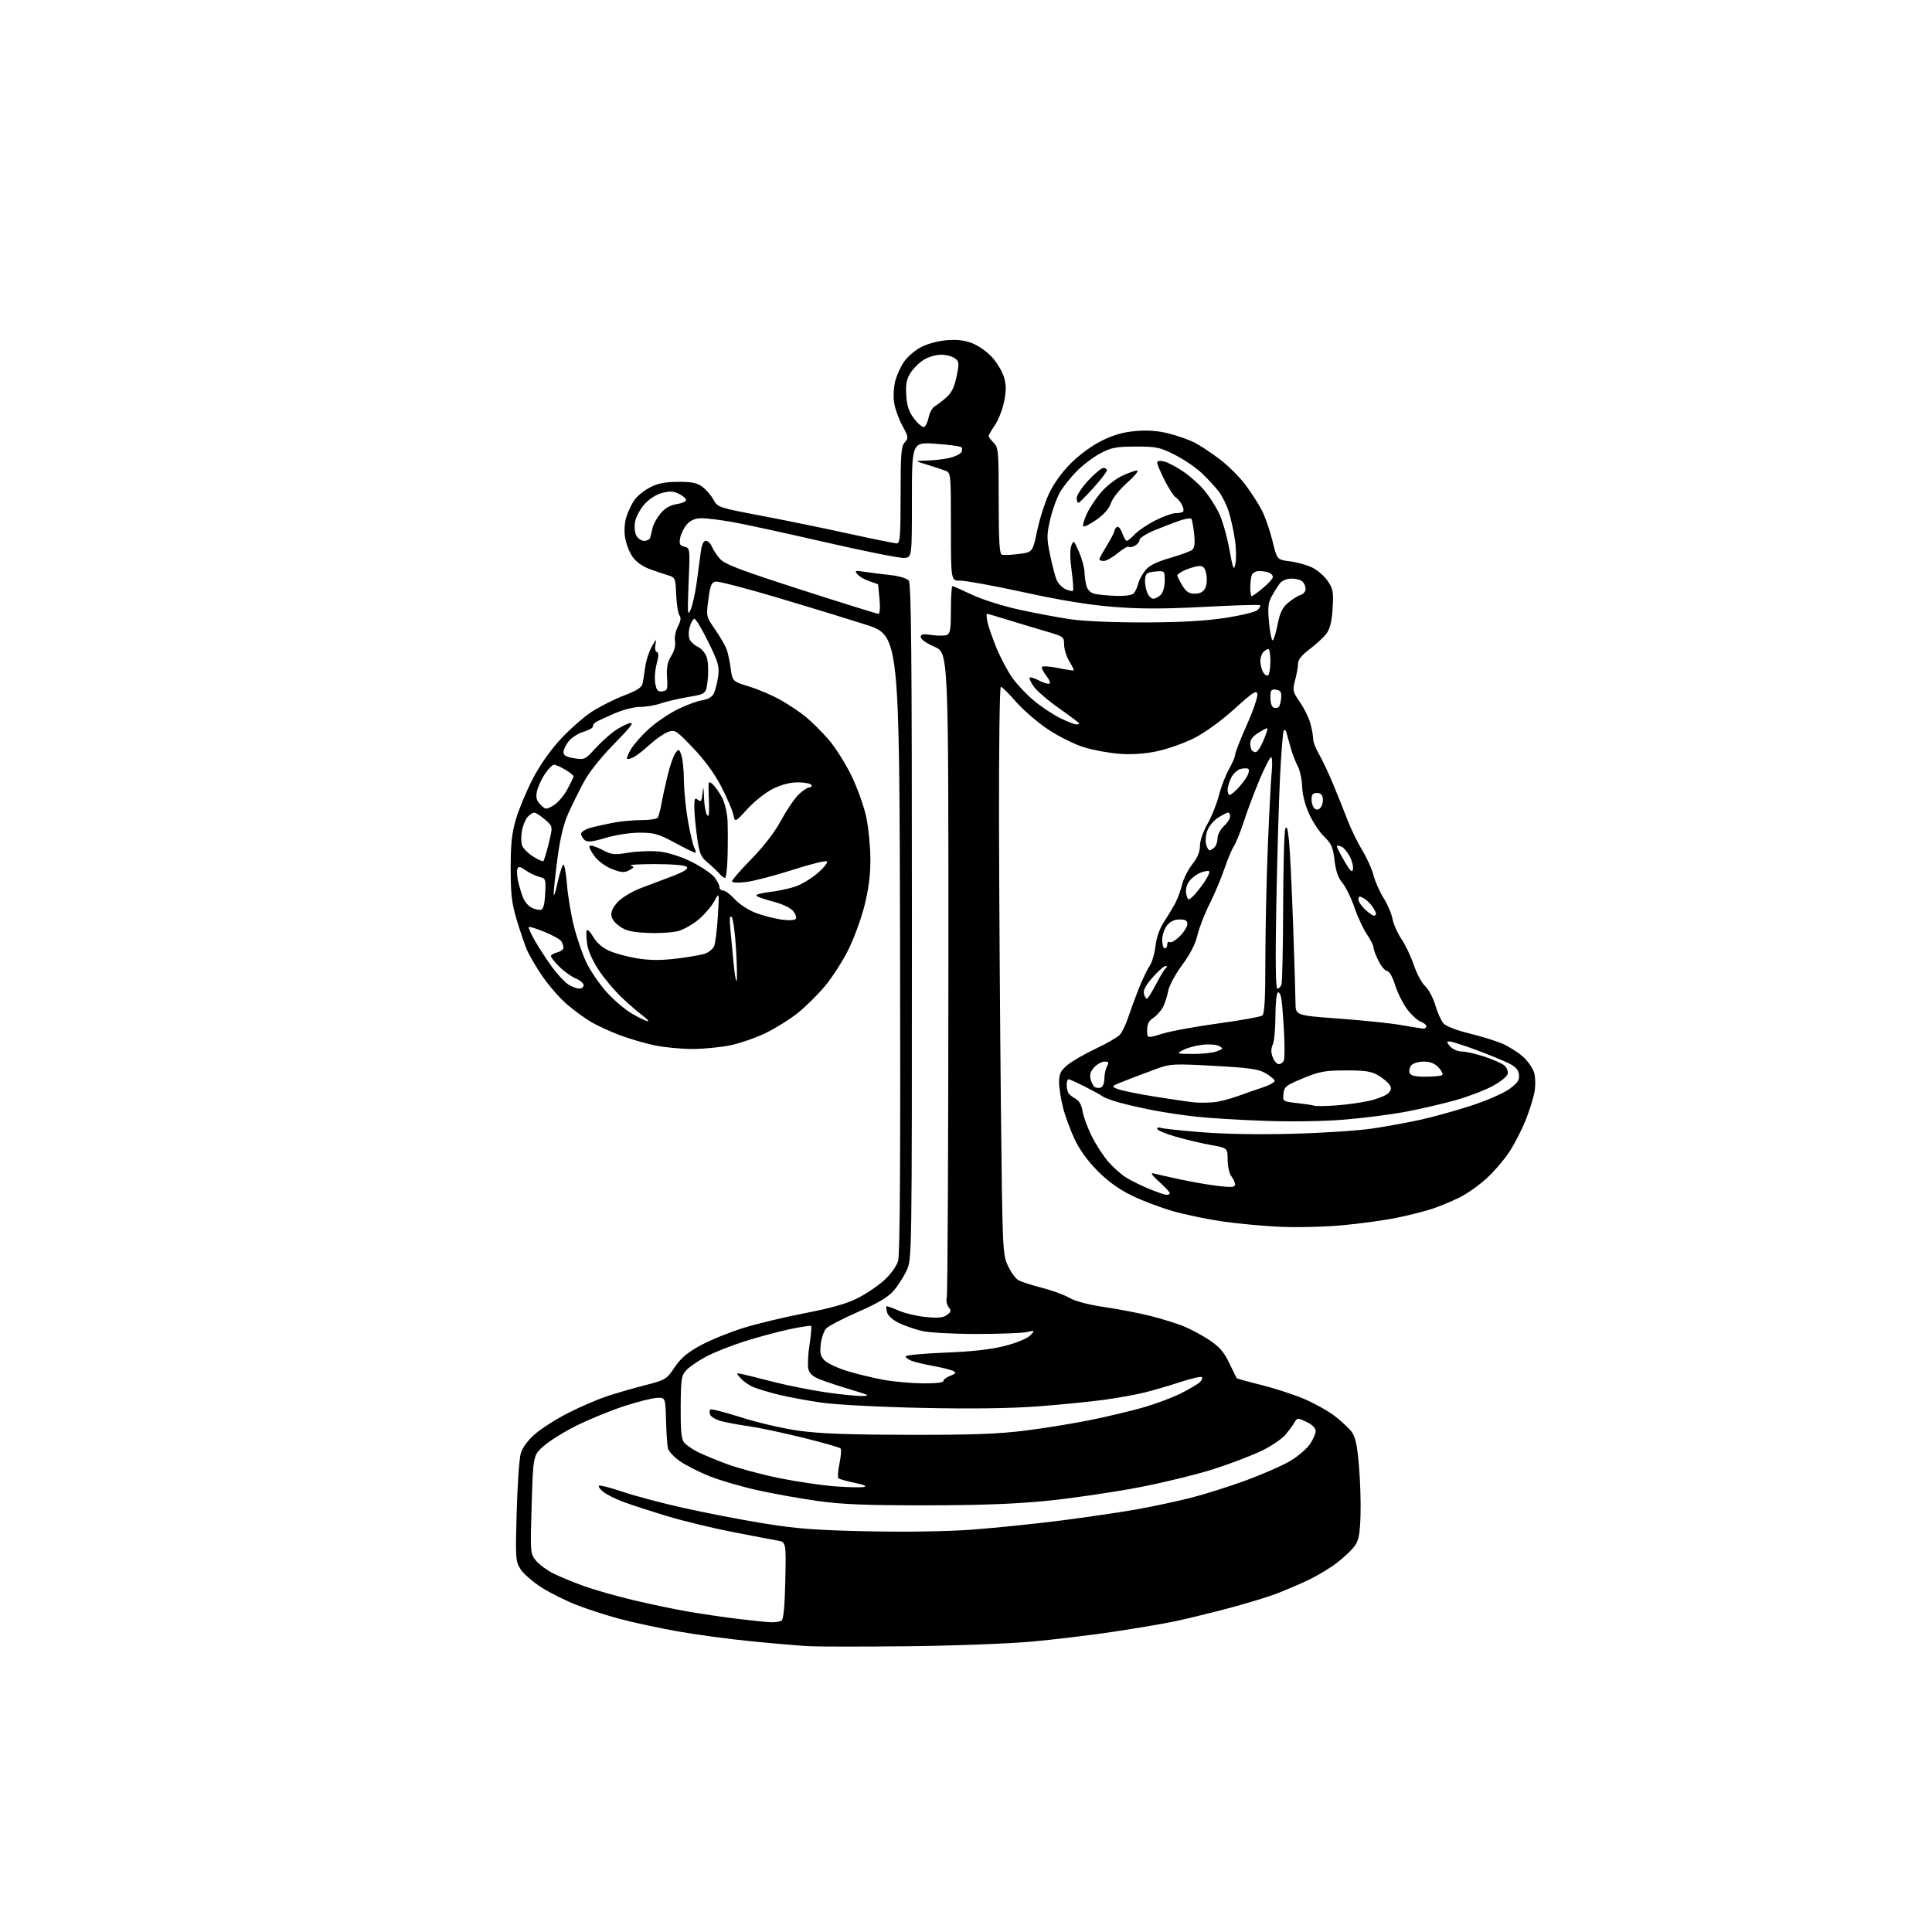 <?xml version="1.0" encoding="UTF-8" standalone="no"?>
<svg 
  version="1.1" 
  xmlns="http://www.w3.org/2000/svg" 
  xmlns:xlink="http://www.w3.org/1999/xlink" 
  xmlns:svg="http://www.w3.org/2000/svg"
  xmlns:rdf="http://www.w3.org/1999/02/22-rdf-syntax-ns#"
  xmlns:cc="http://creativecommons.org/ns#"
  xmlns:dc="http://purl.org/dc/elements/1.1/"
  viewBox="0 0 768 768"
  width="768"
  height="768"
>
<style>svg {background-color: white; }</style>"
<path stroke="none" fill="black" fill-rule="evenodd" d="M361.00,654.41C343.12,654.60 325.35,654.59 321.50,654.39C317.65,654.18 307.30,653.30 298.50,652.42C289.70,651.55 276.54,649.77 269.26,648.47C261.98,647.17 251.79,644.98 246.61,643.60C241.43,642.23 233.66,639.73 229.34,638.05C225.03,636.38 218.69,633.22 215.25,631.03C211.81,628.84 208.07,625.58 206.92,623.78C204.94,620.66 204.86,619.55 205.39,601.00C205.69,590.27 206.41,579.84 207.00,577.81C207.66,575.50 209.76,572.62 212.59,570.13C215.09,567.93 221.03,564.14 225.81,561.70C230.59,559.25 237.65,556.22 241.50,554.96C245.35,553.69 252.17,551.72 256.67,550.58C264.54,548.57 264.95,548.32 268.17,543.55C270.68,539.82 273.22,537.67 278.50,534.80C282.35,532.71 289.94,529.61 295.36,527.92C300.78,526.23 311.86,523.57 319.98,522.00C330.40,520.00 336.56,518.24 340.95,516.02C344.37,514.30 349.15,511.06 351.58,508.82C354.17,506.43 356.43,503.25 357.04,501.13C357.75,498.67 357.99,458.04 357.79,375.03C357.50,252.57 357.50,252.57 344.00,248.25C336.57,245.88 320.63,241.00 308.56,237.42C296.50,233.84 285.70,231.04 284.56,231.20C282.82,231.45 282.36,232.55 281.59,238.26C280.69,245.00 280.69,245.04 284.28,250.26C286.26,253.14 288.30,256.62 288.81,258.00C289.33,259.38 290.07,262.83 290.46,265.68C291.17,270.86 291.17,270.86 297.83,272.91C301.50,274.05 307.10,276.44 310.27,278.24C313.45,280.03 317.95,283.04 320.27,284.93C322.60,286.82 326.68,290.87 329.34,293.93C332.00,296.99 336.14,303.55 338.53,308.50C340.96,313.53 343.57,320.90 344.44,325.21C345.30,329.45 346.00,336.93 346.00,341.83C346.00,347.94 345.25,353.71 343.60,360.19C342.29,365.38 339.38,373.27 337.14,377.72C334.91,382.17 330.78,388.57 327.97,391.94C325.16,395.32 320.30,400.13 317.18,402.64C314.06,405.14 308.34,408.72 304.47,410.60C300.61,412.48 294.31,414.68 290.47,415.49C286.64,416.30 279.82,416.97 275.32,416.98C270.81,416.99 264.01,416.34 260.20,415.54C256.39,414.74 250.18,412.92 246.40,411.50C242.61,410.07 237.49,407.73 235.01,406.28C232.53,404.83 228.19,401.66 225.36,399.23C222.54,396.80 218.17,391.80 215.65,388.12C213.13,384.43 210.33,379.64 209.41,377.46C208.50,375.28 206.68,369.93 205.38,365.57C203.43,359.07 203.00,355.42 203.00,345.18C203.00,335.44 203.46,331.16 205.10,325.61C206.26,321.70 209.22,314.58 211.69,309.78C214.53,304.25 218.62,298.41 222.84,293.85C226.50,289.89 232.11,284.96 235.30,282.89C238.49,280.83 244.23,277.94 248.05,276.48C253.24,274.50 255.12,273.27 255.45,271.66C255.69,270.47 256.17,267.48 256.50,265.00C256.84,262.52 258.01,258.93 259.11,257.00C260.87,253.90 261.04,253.80 260.55,256.17C260.24,257.68 260.48,258.99 261.10,259.20C261.89,259.46 261.86,260.80 261.02,263.94C260.37,266.35 260.12,269.85 260.48,271.72C261.00,274.50 261.51,275.07 263.31,274.81C265.30,274.53 265.47,274.02 265.16,269.26C264.90,265.34 265.32,263.21 266.83,260.76C268.08,258.73 268.64,256.51 268.32,254.88C268.04,253.42 268.55,250.83 269.47,249.06C270.62,246.84 270.81,245.48 270.11,244.64C269.56,243.97 268.97,240.29 268.80,236.48C268.51,229.73 268.42,229.52 265.50,228.67C263.85,228.19 260.49,227.04 258.02,226.12C255.21,225.07 252.72,223.23 251.32,221.15C250.10,219.34 248.81,215.90 248.45,213.50C248.06,210.92 248.30,207.59 249.04,205.32C249.72,203.22 251.15,200.25 252.22,198.73C253.29,197.20 256.04,194.97 258.33,193.77C261.43,192.14 264.29,191.57 269.50,191.54C274.98,191.51 277.09,191.94 279.20,193.50C280.68,194.60 282.66,196.90 283.60,198.61C285.28,201.67 285.62,201.79 302.40,204.97C311.81,206.75 327.48,209.96 337.24,212.11C347.00,214.25 355.67,216.00 356.49,216.00C357.78,216.00 358.00,213.24 358.00,196.83C358.00,180.38 358.24,177.40 359.66,175.83C361.21,174.11 361.15,173.68 358.65,169.10C357.19,166.41 355.72,162.25 355.39,159.85C355.06,157.44 355.29,153.64 355.89,151.39C356.50,149.14 358.03,145.77 359.29,143.90C360.55,142.03 363.49,139.44 365.83,138.15C368.33,136.77 372.55,135.58 376.04,135.26C380.30,134.88 383.24,135.20 386.43,136.42C388.87,137.35 392.45,139.86 394.38,142.00C396.31,144.13 398.42,147.69 399.09,149.90C400.01,152.98 400.02,155.26 399.14,159.67C398.50,162.83 396.86,167.03 395.49,169.01C394.12,170.99 393.00,172.92 393.00,173.30C393.00,173.69 393.90,174.90 395.00,176.00C396.87,177.87 397.00,179.33 397.00,199.03C397.00,214.96 397.30,220.17 398.25,220.49C398.94,220.73 401.97,220.61 405.00,220.21C410.49,219.50 410.49,219.50 412.28,211.00C413.26,206.32 415.39,199.66 417.01,196.20C418.83,192.28 422.13,187.71 425.72,184.13C429.15,180.71 434.17,177.05 438.06,175.14C442.72,172.84 446.61,171.75 451.56,171.34C456.36,170.93 460.43,171.25 464.75,172.36C468.19,173.24 472.70,174.83 474.77,175.88C476.85,176.94 481.29,179.87 484.65,182.39C488.00,184.91 492.64,189.48 494.95,192.55C497.27,195.62 500.25,200.24 501.58,202.82C502.90,205.39 504.81,210.88 505.82,215.00C507.64,222.50 507.64,222.50 512.75,223.13C515.55,223.48 519.56,224.60 521.66,225.63C523.76,226.66 526.54,229.07 527.83,231.00C529.92,234.09 530.14,235.36 529.74,241.82C529.42,246.99 528.71,249.92 527.32,251.82C526.23,253.29 523.24,256.07 520.67,258.00C517.54,260.34 516.00,262.24 516.00,263.73C516.00,264.96 515.48,267.93 514.84,270.32C513.74,274.44 513.84,274.90 516.73,279.10C518.41,281.54 520.28,285.33 520.88,287.52C521.49,289.71 521.99,292.49 521.99,293.69C522.00,294.90 523.01,297.59 524.25,299.66C525.49,301.74 528.00,307.05 529.84,311.47C531.68,315.89 534.29,322.39 535.64,325.93C536.99,329.46 539.62,334.86 541.48,337.93C543.35,340.99 545.39,345.52 546.02,348.00C546.65,350.48 548.45,354.52 550.01,357.00C551.57,359.48 553.16,363.20 553.54,365.27C553.92,367.35 555.52,370.95 557.10,373.27C558.67,375.60 560.89,380.25 562.02,383.61C563.14,386.97 565.19,390.77 566.57,392.06C567.94,393.35 569.75,396.77 570.59,399.67C571.43,402.56 572.88,405.78 573.81,406.82C574.80,407.93 579.04,409.58 584.00,410.78C588.67,411.92 594.57,413.74 597.10,414.83C599.63,415.91 603.34,418.23 605.33,419.98C607.32,421.73 609.36,424.66 609.87,426.48C610.38,428.35 610.42,431.72 609.95,434.23C609.49,436.68 607.92,441.69 606.44,445.36C604.97,449.04 602.10,454.63 600.06,457.77C598.02,460.92 593.88,465.75 590.86,468.50C587.85,471.25 582.93,474.69 579.94,476.14C576.95,477.59 572.25,479.54 569.50,480.47C566.75,481.40 560.45,483.00 555.50,484.03C550.55,485.06 540.65,486.43 533.50,487.07C526.23,487.73 515.11,487.98 508.28,487.65C501.56,487.32 491.29,486.34 485.47,485.47C479.64,484.61 470.97,482.79 466.19,481.43C461.41,480.07 454.12,477.31 450.00,475.31C444.98,472.87 440.49,469.65 436.42,465.58C432.54,461.71 429.21,457.14 427.25,453.00C425.55,449.43 423.45,443.74 422.58,440.36C421.71,436.98 421.00,432.40 421.00,430.19C421.00,426.89 421.58,425.69 424.25,423.42C426.04,421.91 431.13,418.96 435.56,416.88C439.99,414.79 444.33,412.28 445.20,411.29C446.08,410.31 447.54,407.25 448.45,404.50C449.36,401.75 451.26,396.57 452.67,393.00C454.09,389.43 456.02,385.38 456.98,384.00C457.93,382.62 458.99,379.05 459.33,376.06C459.74,372.46 460.97,369.07 462.95,366.06C464.60,363.55 466.62,360.15 467.45,358.50C468.27,356.85 469.41,353.65 469.98,351.38C470.54,349.12 472.35,345.57 474.00,343.50C476.04,340.93 477.00,338.61 477.00,336.23C477.00,334.19 478.24,330.58 479.98,327.54C481.62,324.68 483.67,319.56 484.54,316.17C485.40,312.78 487.21,308.09 488.55,305.75C489.88,303.41 490.98,300.83 490.99,300.02C490.99,299.20 493.06,293.92 495.57,288.29C498.09,282.65 500.00,277.10 499.82,275.96C499.55,274.17 498.22,275.02 490.66,281.84C485.34,286.65 478.97,291.25 474.66,293.43C470.72,295.42 464.12,297.75 460.00,298.62C455.02,299.67 449.98,300.01 445.00,299.65C440.88,299.34 434.48,298.16 430.79,297.02C427.11,295.88 420.70,292.68 416.56,289.91C412.42,287.14 406.70,282.20 403.86,278.94C401.02,275.67 398.32,273.00 397.85,273.00C397.38,273.00 397.06,297.19 397.12,326.75C397.19,356.31 397.53,407.05 397.87,439.50C398.49,497.14 398.55,498.61 400.66,503.16C401.84,505.73 403.76,508.34 404.93,508.96C406.09,509.58 410.31,510.93 414.30,511.95C418.29,512.97 423.18,514.77 425.17,515.94C427.44,517.27 432.68,518.65 439.15,519.60C444.84,520.44 453.01,522.01 457.30,523.10C461.59,524.18 467.39,525.97 470.19,527.08C473.00,528.18 477.68,530.67 480.61,532.61C484.73,535.35 486.53,537.42 488.64,541.82C490.14,544.94 491.47,547.65 491.61,547.84C491.74,548.03 496.09,549.24 501.27,550.52C506.45,551.80 514.05,554.26 518.16,555.99C522.26,557.71 527.81,560.78 530.47,562.81C533.14,564.84 536.21,567.71 537.31,569.18C538.81,571.21 539.51,574.49 540.21,582.68C540.72,588.63 541.00,597.63 540.82,602.68C540.56,610.09 540.10,612.40 538.41,614.68C537.26,616.23 534.11,619.20 531.41,621.27C528.71,623.34 523.64,626.40 520.15,628.07C516.65,629.73 510.80,632.22 507.15,633.61C503.49,634.99 494.65,637.65 487.50,639.53C480.35,641.41 471.12,643.65 467.00,644.51C462.88,645.38 452.13,647.20 443.13,648.57C434.12,649.94 419.27,651.73 410.13,652.56C400.98,653.39 378.88,654.22 361.00,654.41zM306.50,644.88C308.15,644.93 310.03,644.63 310.67,644.22C311.46,643.72 311.96,638.49 312.17,628.23C312.50,612.99 312.50,612.99 309.00,612.39C307.07,612.05 298.98,610.51 291.00,608.95C283.02,607.39 271.28,604.54 264.90,602.60C258.52,600.67 250.78,598.14 247.69,596.99C244.61,595.83 241.05,594.05 239.79,593.03C238.53,592.01 237.76,590.91 238.08,590.59C238.40,590.27 242.66,591.37 247.56,593.02C252.46,594.68 263.45,597.59 271.98,599.49C280.52,601.40 294.70,604.13 303.50,605.56C316.55,607.69 324.14,608.27 344.70,608.71C360.00,609.04 376.31,608.79 386.20,608.07C395.17,607.42 411.05,605.79 421.50,604.46C431.95,603.13 445.68,601.10 452.00,599.97C458.32,598.83 467.97,596.77 473.43,595.39C478.89,594.01 488.79,590.87 495.43,588.43C502.07,585.98 509.98,582.50 513.00,580.68C516.02,578.86 519.51,575.88 520.75,574.04C521.99,572.21 523.00,569.86 523.00,568.84C523.00,567.67 521.63,566.31 519.36,565.23C515.86,563.57 515.68,563.57 514.61,565.38C514.00,566.42 512.43,568.58 511.11,570.19C509.80,571.80 505.75,574.61 502.11,576.43C498.48,578.26 489.84,581.59 482.91,583.84C475.99,586.08 462.04,589.48 451.91,591.40C441.79,593.31 425.62,595.66 416.00,596.62C403.64,597.85 389.53,598.37 368.00,598.39C344.26,598.41 334.73,598.02 325.00,596.66C318.12,595.70 307.33,593.76 301.02,592.35C294.71,590.95 286.21,588.47 282.14,586.86C278.07,585.24 272.78,582.57 270.38,580.92C267.98,579.27 265.79,576.92 265.51,575.71C265.23,574.49 264.89,569.45 264.75,564.50C264.50,555.50 264.50,555.50 261.00,555.69C259.07,555.80 253.24,557.28 248.04,558.98C242.84,560.68 234.52,564.08 229.54,566.52C224.57,568.97 218.58,572.66 216.22,574.73C211.95,578.50 211.95,578.50 211.35,598.00C210.76,617.11 210.79,617.56 212.97,620.28C214.20,621.81 217.29,624.12 219.85,625.41C222.41,626.70 227.88,628.97 232.00,630.45C236.12,631.94 244.90,634.44 251.50,636.02C258.10,637.59 267.77,639.62 273.00,640.54C278.23,641.45 287.23,642.78 293.00,643.49C298.77,644.20 304.85,644.83 306.50,644.88zM343.50,591.08C344.74,590.79 343.31,590.17 339.72,589.44C336.53,588.79 333.64,587.97 333.27,587.61C332.91,587.24 333.11,584.60 333.71,581.72C334.31,578.85 334.50,576.17 334.12,575.77C333.75,575.37 327.03,573.45 319.19,571.51C311.35,569.57 301.69,567.52 297.72,566.96C293.75,566.40 288.79,565.48 286.70,564.92C284.61,564.36 282.64,563.22 282.32,562.40C282.01,561.58 282.03,560.64 282.36,560.31C282.70,559.97 288.17,561.37 294.53,563.40C300.89,565.44 311.14,567.83 317.30,568.70C325.59,569.88 336.95,570.31 361.00,570.36C386.24,570.42 396.63,570.04 407.50,568.69C415.20,567.73 427.09,565.79 433.93,564.39C440.76,562.98 450.21,560.72 454.93,559.35C459.64,557.99 466.20,555.51 469.50,553.85C472.80,552.19 476.15,550.21 476.94,549.44C477.73,548.67 478.10,547.77 477.75,547.42C477.41,547.08 473.61,547.94 469.31,549.35C465.02,550.75 458.70,552.61 455.27,553.47C451.85,554.34 444.43,555.68 438.77,556.46C433.12,557.24 421.07,558.43 412.00,559.09C401.07,559.89 385.55,560.08 366.00,559.65C349.11,559.28 332.17,558.38 326.37,557.54C320.80,556.74 313.15,555.31 309.37,554.37C305.59,553.43 301.14,552.10 299.48,551.41C297.82,550.73 295.57,549.16 294.48,547.94C292.50,545.71 292.50,545.71 295.00,546.23C296.38,546.52 302.00,547.91 307.50,549.33C313.00,550.74 322.28,552.59 328.13,553.45C333.97,554.30 340.50,554.97 342.63,554.93C346.07,554.87 345.61,554.60 338.60,552.51C334.25,551.22 328.74,549.41 326.35,548.49C323.18,547.29 321.82,546.13 321.35,544.25C320.99,542.82 321.19,538.48 321.79,534.60C322.39,530.72 322.68,527.35 322.44,527.10C322.19,526.86 318.28,527.45 313.75,528.42C309.21,529.39 301.23,531.54 296.00,533.20C290.77,534.85 283.95,537.55 280.84,539.20C277.72,540.84 274.16,543.27 272.92,544.58C270.85,546.79 270.66,547.96 270.58,559.33C270.52,568.67 270.85,572.10 271.93,573.41C272.72,574.37 275.10,576.03 277.22,577.11C279.34,578.19 284.71,580.42 289.15,582.06C293.60,583.69 302.90,586.18 309.84,587.59C316.77,588.99 326.73,590.46 331.97,590.85C337.21,591.24 342.40,591.34 343.50,591.08zM366.75,549.91C371.77,549.96 375.00,549.60 375.00,548.98C375.00,548.41 376.24,547.48 377.75,546.90C379.94,546.07 380.19,545.69 379.00,545.02C378.17,544.56 374.64,543.66 371.15,543.03C367.66,542.39 363.72,541.47 362.40,540.96C361.08,540.46 360.00,539.66 360.00,539.18C360.00,538.70 367.09,538.03 375.75,537.69C386.59,537.26 393.99,536.42 399.49,535.01C404.12,533.82 408.33,532.08 409.49,530.88C411.50,528.80 411.50,528.80 408.00,529.54C406.07,529.95 397.07,530.28 388.00,530.27C378.83,530.27 369.28,529.74 366.50,529.09C363.75,528.44 359.64,527.01 357.36,525.92C354.95,524.76 352.98,523.02 352.65,521.76C352.33,520.56 352.22,519.45 352.39,519.28C352.55,519.11 354.69,519.86 357.13,520.94C359.57,522.02 364.47,523.19 368.03,523.53C372.95,524.02 374.97,523.82 376.46,522.69C378.13,521.44 378.22,520.97 377.09,519.61C376.35,518.71 376.03,517.02 376.36,515.76C376.69,514.51 376.98,456.35 377.00,386.51C377.05,259.52 377.05,259.52 371.52,257.13C368.37,255.77 366.00,254.11 366.00,253.26C366.00,252.07 366.87,251.90 370.33,252.42C372.71,252.78 375.41,252.78 376.33,252.43C377.73,251.89 378.00,250.25 378.00,242.39C378.00,237.23 378.27,233.00 378.60,233.00C378.92,233.00 382.41,234.53 386.35,236.39C390.30,238.27 398.64,240.92 405.00,242.31C411.32,243.70 420.55,245.43 425.50,246.16C430.80,246.94 442.92,247.46 455.00,247.43C469.24,247.39 479.01,246.84 487.00,245.63C493.37,244.66 499.14,243.25 499.94,242.46C500.73,241.69 501.17,240.83 500.91,240.57C500.65,240.31 490.67,240.61 478.73,241.24C462.62,242.09 453.37,242.09 442.77,241.26C432.98,240.49 421.75,238.66 407.00,235.44C395.17,232.86 383.81,230.78 381.75,230.82C378.00,230.89 378.00,230.89 378.00,209.43C378.00,188.09 377.99,187.95 375.75,187.09C374.51,186.61 371.25,185.54 368.50,184.71C363.50,183.19 363.50,183.19 368.50,183.07C371.25,183.01 375.25,182.55 377.40,182.05C379.54,181.55 381.66,180.55 382.10,179.83C382.55,179.11 382.59,178.19 382.20,177.80C381.80,177.40 377.20,176.77 371.99,176.41C362.50,175.74 362.50,175.74 362.50,198.62C362.50,221.50 362.50,221.50 359.50,221.79C357.85,221.95 343.72,219.14 328.11,215.55C312.49,211.96 295.84,208.34 291.11,207.51C286.37,206.68 280.89,206.00 278.92,206.00C276.48,206.00 274.66,206.73 273.19,208.30C272.00,209.56 270.76,211.97 270.42,213.66C269.90,216.25 270.15,216.81 272.06,217.31C274.30,217.89 274.31,217.99 273.74,231.70C273.23,243.71 273.33,245.11 274.49,242.50C275.22,240.85 276.30,236.12 276.88,232.00C277.46,227.88 278.20,222.36 278.53,219.75C278.93,216.52 279.59,215.00 280.59,215.00C281.39,215.00 282.46,216.01 282.96,217.25C283.46,218.49 284.91,220.69 286.18,222.14C288.06,224.28 294.18,226.61 318.33,234.39C334.74,239.68 348.61,244.00 349.15,244.00C349.75,244.00 349.94,241.72 349.63,238.25C349.35,235.09 349.09,232.42 349.06,232.33C349.03,232.23 347.46,231.65 345.58,231.03C343.70,230.41 341.56,229.17 340.83,228.29C339.63,226.84 339.90,226.73 343.50,227.28C345.70,227.62 350.30,228.20 353.73,228.57C357.38,228.97 360.49,229.89 361.23,230.78C362.24,231.99 362.50,259.70 362.50,366.40C362.50,500.50 362.50,500.50 360.39,505.05C359.24,507.55 356.88,511.20 355.16,513.16C352.94,515.69 348.87,518.11 341.01,521.54C334.95,524.19 329.26,527.16 328.37,528.14C327.49,529.12 326.54,531.91 326.26,534.34C325.86,537.91 326.17,539.17 327.84,540.84C328.98,541.98 333.08,543.88 336.94,545.05C340.81,546.23 347.24,547.78 351.23,548.50C355.23,549.23 362.21,549.86 366.75,549.91zM463.75,474.98C464.44,474.99 465.00,474.67 465.00,474.28C465.00,473.88 463.09,471.83 460.75,469.73C457.97,467.23 457.20,466.10 458.52,466.45C459.63,466.75 464.58,467.85 469.52,468.91C474.46,469.96 481.31,471.13 484.75,471.51C489.67,472.05 490.99,471.91 490.97,470.85C490.95,470.11 490.28,468.63 489.47,467.56C488.66,466.49 488.00,463.53 488.00,460.98C488.00,456.35 488.00,456.35 481.25,455.14C477.54,454.48 471.24,452.98 467.25,451.82C463.26,450.66 460.00,449.28 460.00,448.75C460.00,448.22 460.65,448.03 461.43,448.34C462.22,448.64 469.51,449.42 477.63,450.08C486.67,450.81 500.74,451.05 513.94,450.69C525.80,450.38 540.02,449.44 545.55,448.61C551.07,447.78 559.62,446.22 564.55,445.15C569.47,444.07 578.50,441.57 584.60,439.59C590.72,437.61 597.60,434.63 599.92,432.95C603.33,430.47 604.06,429.39 603.81,427.20C603.58,425.19 602.49,424.01 599.55,422.57C597.38,421.51 591.58,419.15 586.67,417.32C581.75,415.50 577.04,414.00 576.21,414.00C574.95,414.00 575.00,414.34 576.50,416.00C577.51,417.12 579.58,418.00 581.19,418.00C582.77,418.00 586.86,418.94 590.28,420.09C593.70,421.23 597.24,422.83 598.14,423.64C599.04,424.45 599.56,425.95 599.30,426.97C599.03,427.99 596.27,430.17 593.16,431.83C590.05,433.48 583.45,435.98 578.50,437.37C573.55,438.77 564.71,440.82 558.85,441.93C552.99,443.04 541.97,444.45 534.35,445.07C526.02,445.75 513.32,445.94 502.50,445.55C492.60,445.19 480.45,444.45 475.50,443.90C470.55,443.36 462.90,442.22 458.50,441.37C454.10,440.53 448.02,439.14 445.00,438.30C441.98,437.45 439.01,436.37 438.41,435.89C437.81,435.41 434.66,433.67 431.41,432.02C428.16,430.37 425.16,429.02 424.75,429.01C424.34,429.01 424.01,430.01 424.02,431.25C424.02,432.49 424.36,434.00 424.77,434.60C425.17,435.21 426.45,436.20 427.62,436.81C428.98,437.53 429.95,439.29 430.35,441.76C430.68,443.87 432.31,448.29 433.95,451.59C435.60,454.88 438.54,459.44 440.49,461.72C442.44,463.99 445.67,466.87 447.66,468.10C449.65,469.33 453.81,471.38 456.89,472.65C459.98,473.91 463.06,474.96 463.75,474.98zM531.10,439.42C535.28,439.13 541.29,438.29 544.46,437.55C547.63,436.81 550.95,435.48 551.84,434.59C553.09,433.34 553.21,432.56 552.38,431.23C551.78,430.28 549.76,428.60 547.89,427.50C545.14,425.87 542.72,425.50 535.00,425.51C526.68,425.53 524.57,425.91 518.00,428.62C511.17,431.44 510.47,431.99 510.19,434.78C509.89,437.82 509.93,437.85 515.69,438.50C518.89,438.86 521.95,439.33 522.50,439.55C523.05,439.77 526.92,439.71 531.10,439.42zM482.50,438.15C484.70,437.93 488.98,436.85 492.00,435.74C495.02,434.64 499.64,433.03 502.26,432.16C504.88,431.29 506.87,430.12 506.68,429.55C506.49,428.98 504.84,427.64 503.00,426.57C500.27,424.98 496.57,424.45 482.58,423.69C466.62,422.82 465.14,422.89 460.00,424.78C456.98,425.89 451.57,427.92 448.00,429.31C441.50,431.82 441.50,431.82 444.38,432.93C445.96,433.55 452.71,434.92 459.38,435.98C466.05,437.04 473.07,438.06 475.00,438.23C476.93,438.41 480.30,438.37 482.50,438.15zM437.66,432.30C438.40,432.02 439.00,430.45 439.00,428.83C439.00,427.20 439.47,425.00 440.04,423.93C440.90,422.32 440.74,422.00 439.07,422.00C437.98,422.00 436.14,423.01 434.99,424.24C433.51,425.83 433.09,427.21 433.53,428.98C433.88,430.36 434.64,431.78 435.24,432.15C435.83,432.51 436.92,432.58 437.66,432.30zM566.80,428.00C570.03,428.00 572.97,427.70 573.34,427.32C573.71,426.95 573.04,425.60 571.83,424.32C570.31,422.70 568.53,422.00 565.95,422.00C563.89,422.00 561.70,422.66 561.01,423.49C560.33,424.31 560.04,425.66 560.36,426.49C560.78,427.60 562.49,428.00 566.80,428.00zM508.37,423.00C509.15,423.00 510.05,422.32 510.37,421.49C510.68,420.66 510.71,415.60 510.42,410.24C510.13,404.88 509.67,399.02 509.40,397.22C509.12,395.42 508.47,394.21 507.95,394.53C507.43,394.85 507.00,399.12 507.00,404.01C507.00,408.90 506.52,413.95 505.94,415.23C505.21,416.85 505.20,418.39 505.92,420.28C506.48,421.78 507.59,423.00 508.37,423.00zM474.18,418.96C477.86,418.98 482.14,418.52 483.68,417.93C486.29,416.94 486.36,416.78 484.62,415.81C483.57,415.22 480.59,415.01 477.91,415.32C475.25,415.64 471.82,416.58 470.29,417.41C467.56,418.89 467.65,418.92 474.18,418.96zM462.01,410.92C465.32,409.89 475.33,408.05 484.26,406.84C493.19,405.62 501.06,404.21 501.75,403.69C502.68,402.99 503.00,397.36 503.00,381.63C503.01,370.01 503.45,349.70 503.98,336.50C504.52,323.30 505.21,309.91 505.53,306.75C505.84,303.59 505.73,301.00 505.28,301.00C504.83,301.00 502.80,304.94 500.77,309.75C498.74,314.56 495.93,322.01 494.54,326.29C493.14,330.57 491.32,335.11 490.50,336.36C489.67,337.62 487.94,341.76 486.64,345.57C485.34,349.38 482.69,355.65 480.75,359.50C478.81,363.35 476.68,368.86 476.01,371.75C475.22,375.17 473.11,379.29 469.93,383.60C467.25,387.23 464.76,391.84 464.39,393.85C464.03,395.86 463.11,398.73 462.35,400.24C461.58,401.75 459.84,403.71 458.48,404.61C456.67,405.79 456.00,407.12 456.00,409.51C456.00,412.79 456.00,412.79 462.01,410.92zM565.75,408.89C566.44,408.95 567.00,408.54 567.00,407.98C567.00,407.41 565.94,406.55 564.65,406.06C563.35,405.56 560.93,403.32 559.28,401.06C557.62,398.81 555.49,394.50 554.54,391.48C553.54,388.30 552.23,386.00 551.43,386.00C550.66,386.00 549.13,384.22 548.02,382.04C546.91,379.86 546.00,377.45 546.00,376.68C546.00,375.91 544.81,373.53 543.36,371.39C541.90,369.25 539.67,364.44 538.40,360.69C537.12,356.95 534.98,352.58 533.64,350.99C531.93,348.96 531.00,346.27 530.50,341.99C529.90,336.86 529.26,335.38 526.42,332.62C524.56,330.82 521.86,326.76 520.42,323.60C518.81,320.09 517.72,315.84 517.62,312.68C517.53,309.83 516.73,306.15 515.84,304.50C514.95,302.85 513.67,299.48 513.00,297.00C512.32,294.52 511.59,291.87 511.36,291.11C511.14,290.34 510.68,289.99 510.34,290.33C510.00,290.67 509.32,298.94 508.84,308.72C508.35,318.50 507.68,341.46 507.35,359.75C506.95,382.00 507.09,393.00 507.77,393.00C508.33,393.00 509.06,392.29 509.39,391.42C509.73,390.55 510.03,376.71 510.07,360.67C510.11,344.63 510.49,330.60 510.92,329.50C511.49,328.07 511.90,329.34 512.38,334.00C512.76,337.57 513.49,352.43 514.01,367.00C514.53,381.57 514.96,395.78 514.98,398.57C515.00,403.65 515.00,403.65 532.25,404.91C541.74,405.60 552.88,406.76 557.00,407.48C561.12,408.20 565.06,408.83 565.75,408.89zM257.50,405.96C258.05,405.95 257.15,404.95 255.50,403.74C253.85,402.53 250.18,399.38 247.35,396.72C244.52,394.07 240.38,389.18 238.15,385.87C235.72,382.25 233.84,378.09 233.44,375.48C233.09,373.08 232.98,370.57 233.20,369.90C233.43,369.22 234.60,370.35 235.80,372.39C237.22,374.80 239.50,376.78 242.27,378.00C244.61,379.04 249.65,380.39 253.46,380.99C258.45,381.79 262.85,381.80 269.18,381.03C274.01,380.44 279.07,379.54 280.42,379.03C281.77,378.52 283.29,377.29 283.80,376.30C284.31,375.31 285.00,370.00 285.34,364.50C285.95,354.50 285.95,354.50 284.01,358.15C282.93,360.15 280.16,363.42 277.83,365.41C275.51,367.40 271.80,369.51 269.60,370.11C267.39,370.70 261.97,371.03 257.54,370.84C251.09,370.57 248.86,370.04 246.25,368.18C244.08,366.63 243.00,365.04 243.00,363.38C243.00,361.84 244.25,359.75 246.24,357.92C248.03,356.29 251.97,354.05 254.99,352.94C258.02,351.82 263.55,349.73 267.28,348.29C272.14,346.41 273.75,345.35 272.98,344.58C272.33,343.93 267.31,343.50 260.46,343.49C254.17,343.49 249.80,343.75 250.74,344.08C252.23,344.61 252.15,344.85 250.12,345.94C248.19,346.97 247.02,346.90 243.37,345.50C240.82,344.53 237.86,342.37 236.34,340.38C234.90,338.49 234.03,336.63 234.41,336.25C234.79,335.87 237.00,336.56 239.30,337.77C243.14,339.80 244.06,339.90 250.00,338.93C253.57,338.35 259.12,338.17 262.33,338.54C265.87,338.95 270.87,340.57 275.05,342.66C278.84,344.56 282.85,347.27 283.97,348.69C285.09,350.11 286.00,351.88 286.00,352.63C286.00,353.39 286.66,354.00 287.48,354.00C288.29,354.00 290.38,355.57 292.12,357.48C293.92,359.46 297.57,361.82 300.56,362.94C303.46,364.02 308.06,365.20 310.79,365.57C313.77,365.96 315.99,365.82 316.37,365.22C316.71,364.66 316.20,363.26 315.24,362.10C314.25,360.89 310.93,359.32 307.50,358.44C304.20,357.59 301.14,356.53 300.69,356.09C300.25,355.65 302.50,354.99 305.69,354.62C308.89,354.26 313.52,353.29 316.00,352.48C318.48,351.66 322.52,349.24 325.00,347.10C327.48,344.96 329.15,342.85 328.73,342.42C328.31,341.98 322.15,343.51 315.04,345.80C307.92,348.09 299.61,350.26 296.55,350.62C293.17,351.02 291.00,350.89 291.00,350.30C291.00,349.77 294.49,345.77 298.75,341.42C303.62,336.44 307.98,330.77 310.47,326.15C312.66,322.11 315.78,317.50 317.41,315.90C319.04,314.31 321.00,313.00 321.75,313.00C322.50,313.00 322.84,312.55 322.50,312.00C322.16,311.45 319.75,311.00 317.14,311.00C314.05,311.00 310.59,311.90 307.23,313.57C304.39,314.99 299.84,318.58 297.11,321.57C292.16,326.99 292.16,326.99 291.48,323.74C291.10,321.96 288.93,316.92 286.65,312.55C283.98,307.45 279.98,301.98 275.44,297.25C268.63,290.15 268.29,289.94 265.44,291.01C263.83,291.62 260.70,293.78 258.50,295.81C256.30,297.84 253.44,300.10 252.15,300.82C250.86,301.55 249.57,301.91 249.29,301.62C249.00,301.34 249.75,299.53 250.94,297.60C252.13,295.67 255.36,292.07 258.10,289.60C260.85,287.13 265.86,283.72 269.25,282.03C272.63,280.34 277.06,278.69 279.09,278.37C281.60,277.97 283.11,277.06 283.81,275.52C284.38,274.28 285.13,271.29 285.48,268.88C286.04,265.03 285.57,263.38 281.59,255.25C279.10,250.16 276.61,246.00 276.06,246.00C275.51,246.00 274.66,247.46 274.18,249.25C273.65,251.17 273.67,253.24 274.21,254.30C274.71,255.29 276.20,256.59 277.51,257.19C278.83,257.79 280.36,259.60 280.93,261.22C281.49,262.84 281.68,266.80 281.34,270.01C280.73,275.86 280.73,275.86 273.61,277.06C269.70,277.72 264.76,278.88 262.62,279.63C260.49,280.38 256.83,281.00 254.50,281.00C252.13,281.00 247.64,282.13 244.37,283.56C241.14,284.97 237.82,286.50 237.00,286.97C236.18,287.43 235.59,288.24 235.70,288.76C235.81,289.29 234.15,290.24 232.01,290.88C229.86,291.52 227.18,293.22 226.05,294.66C224.92,296.09 224.00,298.05 224.00,299.01C224.00,300.28 225.14,300.93 228.23,301.42C232.29,302.07 232.63,301.92 236.48,297.70C238.69,295.28 242.13,292.13 244.11,290.70C246.10,289.28 248.88,287.82 250.29,287.46C252.27,286.97 250.89,288.82 244.17,295.66C238.80,301.13 234.16,306.98 232.00,311.00C230.09,314.57 227.31,320.20 225.83,323.51C223.99,327.61 222.64,333.31 221.57,341.46C220.71,348.04 220.05,354.34 220.10,355.46C220.16,356.58 220.84,354.59 221.61,351.04C222.39,347.48 223.40,344.20 223.86,343.74C224.32,343.28 224.98,346.64 225.34,351.21C225.69,355.78 226.93,363.34 228.09,368.01C229.26,372.68 231.48,379.20 233.04,382.50C234.61,385.80 238.22,391.11 241.07,394.30C243.92,397.49 248.56,401.43 251.38,403.04C254.19,404.66 256.95,405.97 257.50,405.96zM455.90,397.00C456.27,397.00 457.90,394.41 459.54,391.25C461.17,388.09 462.95,385.17 463.50,384.77C464.13,384.30 464.07,384.03 463.33,384.02C462.69,384.01 460.38,386.04 458.19,388.53C455.47,391.61 454.37,393.68 454.72,395.03C455.00,396.11 455.53,397.00 455.90,397.00zM230.25,392.97C231.21,392.99 232.00,392.38 232.00,391.62C232.00,390.86 230.58,389.66 228.85,388.94C227.12,388.22 224.19,386.13 222.35,384.28C220.51,382.44 219.00,380.55 219.00,380.08C219.00,379.60 220.12,378.93 221.50,378.59C222.88,378.24 223.99,377.41 223.98,376.73C223.98,376.05 223.58,374.89 223.11,374.15C222.64,373.41 219.64,371.73 216.43,370.43C213.23,369.13 210.41,368.25 210.18,368.49C209.95,368.72 211.05,371.18 212.63,373.95C214.21,376.72 217.27,381.40 219.42,384.37C221.58,387.33 224.51,390.47 225.92,391.35C227.34,392.23 229.29,392.96 230.25,392.97zM292.78,390.00C293.07,390.00 292.99,384.49 292.61,377.76C292.23,371.03 291.43,365.06 290.84,364.51C290.07,363.79 289.93,365.23 290.35,369.50C290.67,372.80 291.23,378.76 291.60,382.75C291.96,386.74 292.49,390.00 292.78,390.00zM463.00,377.00C463.55,377.00 464.00,376.30 464.00,375.44C464.00,374.58 464.45,374.16 465.01,374.51C465.57,374.85 467.37,373.79 469.01,372.14C470.65,370.50 472.00,368.33 472.00,367.33C472.00,365.95 471.24,365.50 468.91,365.50C466.87,365.50 465.17,366.30 463.91,367.86C462.86,369.16 462.00,371.75 462.00,373.61C462.00,375.47 462.45,377.00 463.00,377.00zM546.15,364.00C546.62,364.00 547.00,363.65 547.00,363.22C547.00,362.79 546.30,361.45 545.45,360.23C544.60,359.01 543.02,357.55 541.95,356.97C540.40,356.14 540.00,356.25 540.00,357.51C540.00,358.38 541.19,360.20 542.65,361.55C544.10,362.90 545.68,364.00 546.15,364.00zM214.93,361.69C215.95,361.55 216.46,359.74 216.71,355.36C217.04,349.41 216.97,349.21 214.34,348.55C212.84,348.17 210.40,347.00 208.92,345.94C206.75,344.40 206.10,344.29 205.68,345.39C205.39,346.14 205.53,348.43 205.99,350.46C206.45,352.50 207.35,355.43 207.99,356.96C208.62,358.50 210.12,360.24 211.32,360.82C212.52,361.41 214.14,361.80 214.93,361.69zM474.04,356.46C475.04,355.56 477.07,353.06 478.57,350.90C480.07,348.73 481.02,346.69 480.68,346.35C480.34,346.01 478.72,346.29 477.08,346.97C475.44,347.65 473.39,349.28 472.53,350.60C471.55,352.10 471.20,353.95 471.60,355.54C472.20,357.93 472.36,357.99 474.04,356.46zM288.22,349.00C287.79,349.00 286.76,348.21 285.93,347.25C285.10,346.29 283.01,344.32 281.28,342.87C278.52,340.56 278.01,339.32 277.07,332.55C276.48,328.32 276.00,323.03 276.00,320.81C276.00,317.40 276.23,316.94 277.44,317.95C278.63,318.94 278.94,318.50 279.27,315.32C279.59,312.23 279.70,312.54 279.85,317.00C279.95,320.02 280.50,323.18 281.07,324.00C281.82,325.08 282.02,323.35 281.79,317.81C281.48,310.34 281.52,310.16 283.34,311.81C284.37,312.74 286.06,315.16 287.09,317.18C288.12,319.20 289.08,323.25 289.21,326.18C289.34,329.11 289.35,335.44 289.23,340.25C289.10,345.06 288.65,349.00 288.22,349.00zM537.82,345.54C538.04,344.46 537.44,342.12 536.49,340.35C535.53,338.57 534.07,336.86 533.23,336.54C532.40,336.21 531.57,336.09 531.40,336.27C531.23,336.44 532.51,339.04 534.25,342.04C536.70,346.27 537.50,347.06 537.82,345.54zM216.00,342.30C216.28,342.05 217.24,338.84 218.15,335.17C219.79,328.50 219.79,328.50 216.65,325.79C214.92,324.30 213.01,323.06 212.40,323.04C211.80,323.02 210.60,323.79 209.74,324.75C208.88,325.71 207.86,328.15 207.49,330.16C207.12,332.18 207.11,334.78 207.48,335.95C207.85,337.12 209.81,339.13 211.83,340.42C213.85,341.71 215.72,342.56 216.00,342.30zM276.29,338.95C275.85,338.92 272.20,337.12 268.17,334.95C261.76,331.50 260.01,331.00 254.28,331.00C250.55,331.00 244.72,331.89 240.79,333.06C235.37,334.68 233.55,334.87 232.43,333.94C231.64,333.29 231.00,332.15 231.00,331.42C231.00,330.68 232.73,329.61 234.84,329.04C236.95,328.47 241.06,327.56 243.98,327.00C246.89,326.45 251.89,326.00 255.08,326.00C258.27,326.00 261.16,325.55 261.50,325.00C261.84,324.45 262.51,321.86 262.99,319.25C263.46,316.64 264.58,311.51 265.48,307.87C266.38,304.22 267.73,300.39 268.48,299.37C269.79,297.59 269.90,297.62 270.83,300.06C271.36,301.46 271.83,305.96 271.86,310.06C271.89,314.15 272.62,321.49 273.48,326.36C274.34,331.24 275.50,336.07 276.06,337.11C276.62,338.15 276.72,338.98 276.29,338.95zM480.82,338.00C481.25,338.00 482.14,337.46 482.80,336.80C483.46,336.14 484.00,334.50 484.00,333.16C484.00,331.83 485.12,329.69 486.50,328.41C487.88,327.14 489.00,325.40 489.00,324.55C489.00,323.70 488.66,323.00 488.25,323.00C487.84,323.01 486.11,323.85 484.42,324.89C482.73,325.92 480.76,328.16 480.06,329.86C479.35,331.57 479.06,334.09 479.41,335.48C479.75,336.87 480.39,338.00 480.82,338.00zM219.95,320.22C221.60,319.27 224.09,316.41 225.47,313.86C226.86,311.32 228.00,308.95 228.00,308.60C228.00,308.25 226.54,307.08 224.75,305.99C222.96,304.90 220.94,304.01 220.26,304.00C219.58,304.00 217.91,305.69 216.54,307.77C215.17,309.84 213.76,312.94 213.42,314.66C212.94,317.05 213.28,318.28 214.87,319.87C216.87,321.87 217.05,321.88 219.95,320.22zM523.87,321.79C524.80,321.62 525.64,320.31 525.82,318.74C526.03,316.91 525.59,315.78 524.50,315.36C523.60,315.02 522.42,315.18 521.88,315.72C521.33,316.27 521.19,317.92 521.57,319.41C522.01,321.17 522.81,321.99 523.87,321.79zM488.81,316.00C489.26,316.00 490.78,314.76 492.19,313.25C493.60,311.74 495.26,309.51 495.88,308.31C496.50,307.11 496.63,305.89 496.18,305.61C495.72,305.33 494.35,305.36 493.13,305.68C491.92,305.99 490.26,307.52 489.46,309.08C488.66,310.63 488.00,312.82 488.00,313.95C488.00,315.08 488.37,316.00 488.81,316.00zM499.14,299.00C499.59,299.00 500.58,297.76 501.35,296.25C502.12,294.74 503.06,292.48 503.44,291.24C504.14,288.99 504.14,288.99 500.57,291.09C498.17,292.51 497.00,293.93 497.00,295.43C497.00,296.66 497.30,297.97 497.67,298.33C498.03,298.70 498.70,299.00 499.14,299.00zM427.75,287.96C428.44,287.98 429.00,287.81 429.00,287.58C429.00,287.35 425.45,284.68 421.10,281.63C416.76,278.59 412.21,274.70 410.99,272.99C409.78,271.28 409.01,269.65 409.30,269.37C409.58,269.08 411.24,269.59 412.97,270.49C414.71,271.39 416.59,271.97 417.14,271.79C417.69,271.60 417.18,270.22 415.99,268.72C414.81,267.21 413.99,265.60 414.17,265.15C414.35,264.69 417.20,264.86 420.50,265.54C423.80,266.22 426.64,266.65 426.80,266.50C426.97,266.35 426.19,264.71 425.06,262.86C423.93,261.01 423.01,258.05 423.00,256.28C423.00,253.14 422.81,253.00 415.75,250.95C411.76,249.79 404.98,247.76 400.69,246.42C396.39,245.09 392.64,244.00 392.36,244.00C392.07,244.00 392.15,245.46 392.53,247.25C392.90,249.04 394.54,253.71 396.15,257.64C397.77,261.57 400.61,266.92 402.47,269.52C404.32,272.13 408.24,276.24 411.17,278.66C414.10,281.08 418.75,284.15 421.50,285.49C424.25,286.83 427.06,287.94 427.75,287.96zM508.29,281.04C508.72,280.64 509.17,279.01 509.29,277.41C509.46,275.08 509.05,274.44 507.25,274.18C505.29,273.90 505.00,274.30 505.00,277.35C505.00,279.26 505.56,281.04 506.25,281.29C506.94,281.54 507.86,281.43 508.29,281.04zM504.05,268.47C504.57,268.15 505.00,265.66 505.00,262.94C505.00,260.22 504.64,258.00 504.20,258.00C503.76,258.00 502.86,258.54 502.20,259.20C501.54,259.86 501.00,261.46 501.00,262.77C501.00,264.07 501.47,266.01 502.05,267.09C502.63,268.17 503.53,268.79 504.05,268.47zM505.95,254.53C506.38,254.27 507.26,251.36 507.90,248.08C508.80,243.52 509.78,241.52 512.03,239.62C513.66,238.26 515.89,236.85 516.99,236.50C518.10,236.15 519.00,235.09 519.00,234.13C519.00,233.18 518.46,231.86 517.80,231.20C517.14,230.54 515.18,230.00 513.45,230.00C511.67,230.00 509.70,230.75 508.89,231.75C508.12,232.71 506.65,235.00 505.63,236.84C504.08,239.64 503.89,241.38 504.48,247.59C504.86,251.67 505.52,254.80 505.95,254.53zM458.40,238.00C459.20,238.00 460.56,237.29 461.43,236.43C462.33,235.53 463.00,233.16 463.00,230.87C463.00,226.88 463.00,226.88 459.25,227.19C456.07,227.45 455.45,227.89 455.20,230.06C455.04,231.47 455.36,233.83 455.93,235.31C456.49,236.79 457.60,238.00 458.40,238.00zM443.60,236.86C447.57,236.99 450.08,236.61 450.77,235.77C451.36,235.07 452.13,233.34 452.48,231.93C452.83,230.53 454.11,228.17 455.31,226.69C456.85,224.80 459.72,223.36 465.00,221.83C469.12,220.63 473.12,219.18 473.87,218.61C474.86,217.85 475.08,216.08 474.68,212.17C474.37,209.21 473.86,206.53 473.54,206.20C473.21,205.88 471.27,206.18 469.22,206.87C467.18,207.55 462.69,209.27 459.25,210.67C455.81,212.08 453.00,213.83 453.00,214.58C453.00,215.32 452.16,216.38 451.13,216.93C450.10,217.48 449.00,217.67 448.68,217.35C448.36,217.03 446.40,218.17 444.32,219.88C442.24,221.60 439.75,223.00 438.77,223.00C437.80,223.00 437.00,222.71 437.00,222.36C437.00,222.01 438.35,219.53 440.00,216.85C441.65,214.16 443.00,211.55 443.00,211.04C443.00,210.53 443.46,209.83 444.03,209.48C444.59,209.14 445.53,210.23 446.12,211.92C446.71,213.62 447.52,215.00 447.92,215.00C448.32,215.00 449.74,213.83 451.08,212.40C452.41,210.97 456.07,208.49 459.22,206.90C462.37,205.30 466.01,204.00 467.30,204.00C468.60,204.00 469.95,203.72 470.30,203.37C470.65,203.02 470.43,201.78 469.82,200.62C469.21,199.45 468.09,198.14 467.34,197.69C466.59,197.25 464.63,194.22 462.99,190.97C461.34,187.72 460.00,184.55 460.00,183.92C460.00,183.19 460.98,183.02 462.75,183.44C464.26,183.80 467.75,185.65 470.50,187.54C473.25,189.44 476.97,192.77 478.77,194.95C480.57,197.13 483.13,201.08 484.46,203.73C485.79,206.38 487.67,212.81 488.63,218.02C490.18,226.41 490.46,227.11 491.09,224.10C491.49,222.23 491.41,217.96 490.91,214.60C490.42,211.25 489.34,206.29 488.51,203.60C487.68,200.90 485.89,197.23 484.53,195.44C483.16,193.66 480.13,190.37 477.79,188.14C475.44,185.91 470.59,182.60 467.01,180.79C461.07,177.79 459.71,177.50 451.50,177.52C443.74,177.54 441.81,177.90 437.50,180.16C434.75,181.61 430.55,184.75 428.17,187.15C425.78,189.54 422.76,193.31 421.46,195.52C420.15,197.73 418.36,202.62 417.49,206.39C416.07,212.52 416.06,213.98 417.38,220.37C418.19,224.29 419.33,228.74 419.91,230.26C420.49,231.78 422.10,233.54 423.48,234.17C424.87,234.81 426.24,235.10 426.52,234.82C426.79,234.54 426.55,230.94 425.98,226.82C425.33,222.13 425.29,218.43 425.87,216.92C426.75,214.61 426.89,214.72 428.90,219.33C430.05,221.99 431.04,225.59 431.10,227.33C431.15,229.07 431.51,231.61 431.89,232.96C432.30,234.44 433.56,235.67 435.04,236.04C436.39,236.38 440.25,236.75 443.60,236.86zM497.57,237.00C497.88,237.00 499.90,235.54 502.05,233.75C504.20,231.96 505.97,229.99 505.98,229.36C505.99,228.73 505.29,227.94 504.42,227.61C503.55,227.27 501.80,227.00 500.53,227.00C499.25,227.00 497.94,227.71 497.61,228.58C497.27,229.45 497.00,231.70 497.00,233.58C497.00,235.46 497.26,237.00 497.57,237.00zM474.95,236.00C476.96,236.00 478.30,235.31 479.06,233.89C479.69,232.72 479.90,230.30 479.55,228.39C479.08,225.89 478.39,225.00 476.92,225.00C475.83,225.00 473.38,225.65 471.47,226.45C469.56,227.25 468.00,228.26 468.00,228.70C468.01,229.14 468.90,230.96 469.99,232.75C471.51,235.25 472.66,236.00 474.95,236.00zM256.07,215.00C257.16,215.00 258.24,214.44 258.45,213.75C258.66,213.06 259.10,211.30 259.42,209.83C259.74,208.36 261.17,205.77 262.59,204.07C264.36,201.97 266.43,200.79 269.13,200.36C271.37,200.01 272.92,199.25 272.71,198.62C272.52,198.00 271.16,196.92 269.70,196.21C267.69,195.23 266.09,195.17 263.11,195.97C260.77,196.60 257.95,198.43 256.14,200.49C254.47,202.40 252.81,205.49 252.46,207.37C252.10,209.30 252.31,211.71 252.94,212.89C253.56,214.05 254.97,215.00 256.07,215.00zM435.79,206.65C433.21,208.47 430.87,209.61 430.61,209.18C430.35,208.76 430.94,206.63 431.92,204.46C432.90,202.28 435.38,198.47 437.43,196.00C439.48,193.53 443.26,190.49 445.83,189.26C448.40,188.03 451.18,187.03 452.00,187.04C452.82,187.06 451.07,189.22 448.11,191.85C445.03,194.58 442.24,198.07 441.61,199.99C440.89,202.18 438.85,204.51 435.79,206.65zM428.82,199.83C428.37,200.02 428.00,199.21 428.00,198.04C428.00,196.87 430.09,193.68 432.64,190.96C435.19,188.23 437.89,186.00 438.64,186.00C439.39,186.00 440.00,186.45 440.00,186.99C440.00,187.53 437.67,190.57 434.82,193.74C431.97,196.91 429.27,199.65 428.82,199.83zM367.32,169.73C367.94,169.52 368.76,167.81 369.15,165.93C369.53,164.04 370.63,162.05 371.59,161.50C372.55,160.95 374.61,159.38 376.18,158.00C378.26,156.18 379.37,153.91 380.25,149.65C381.36,144.26 381.30,143.70 379.54,142.40C378.48,141.63 376.02,141.00 374.06,141.00C372.10,141.01 369.03,141.90 367.24,142.99C365.45,144.09 363.06,146.45 361.94,148.24C360.34,150.78 359.97,152.75 360.25,157.15C360.53,161.43 361.29,163.69 363.40,166.46C364.93,168.46 366.69,169.94 367.32,169.73z" />

</svg>
